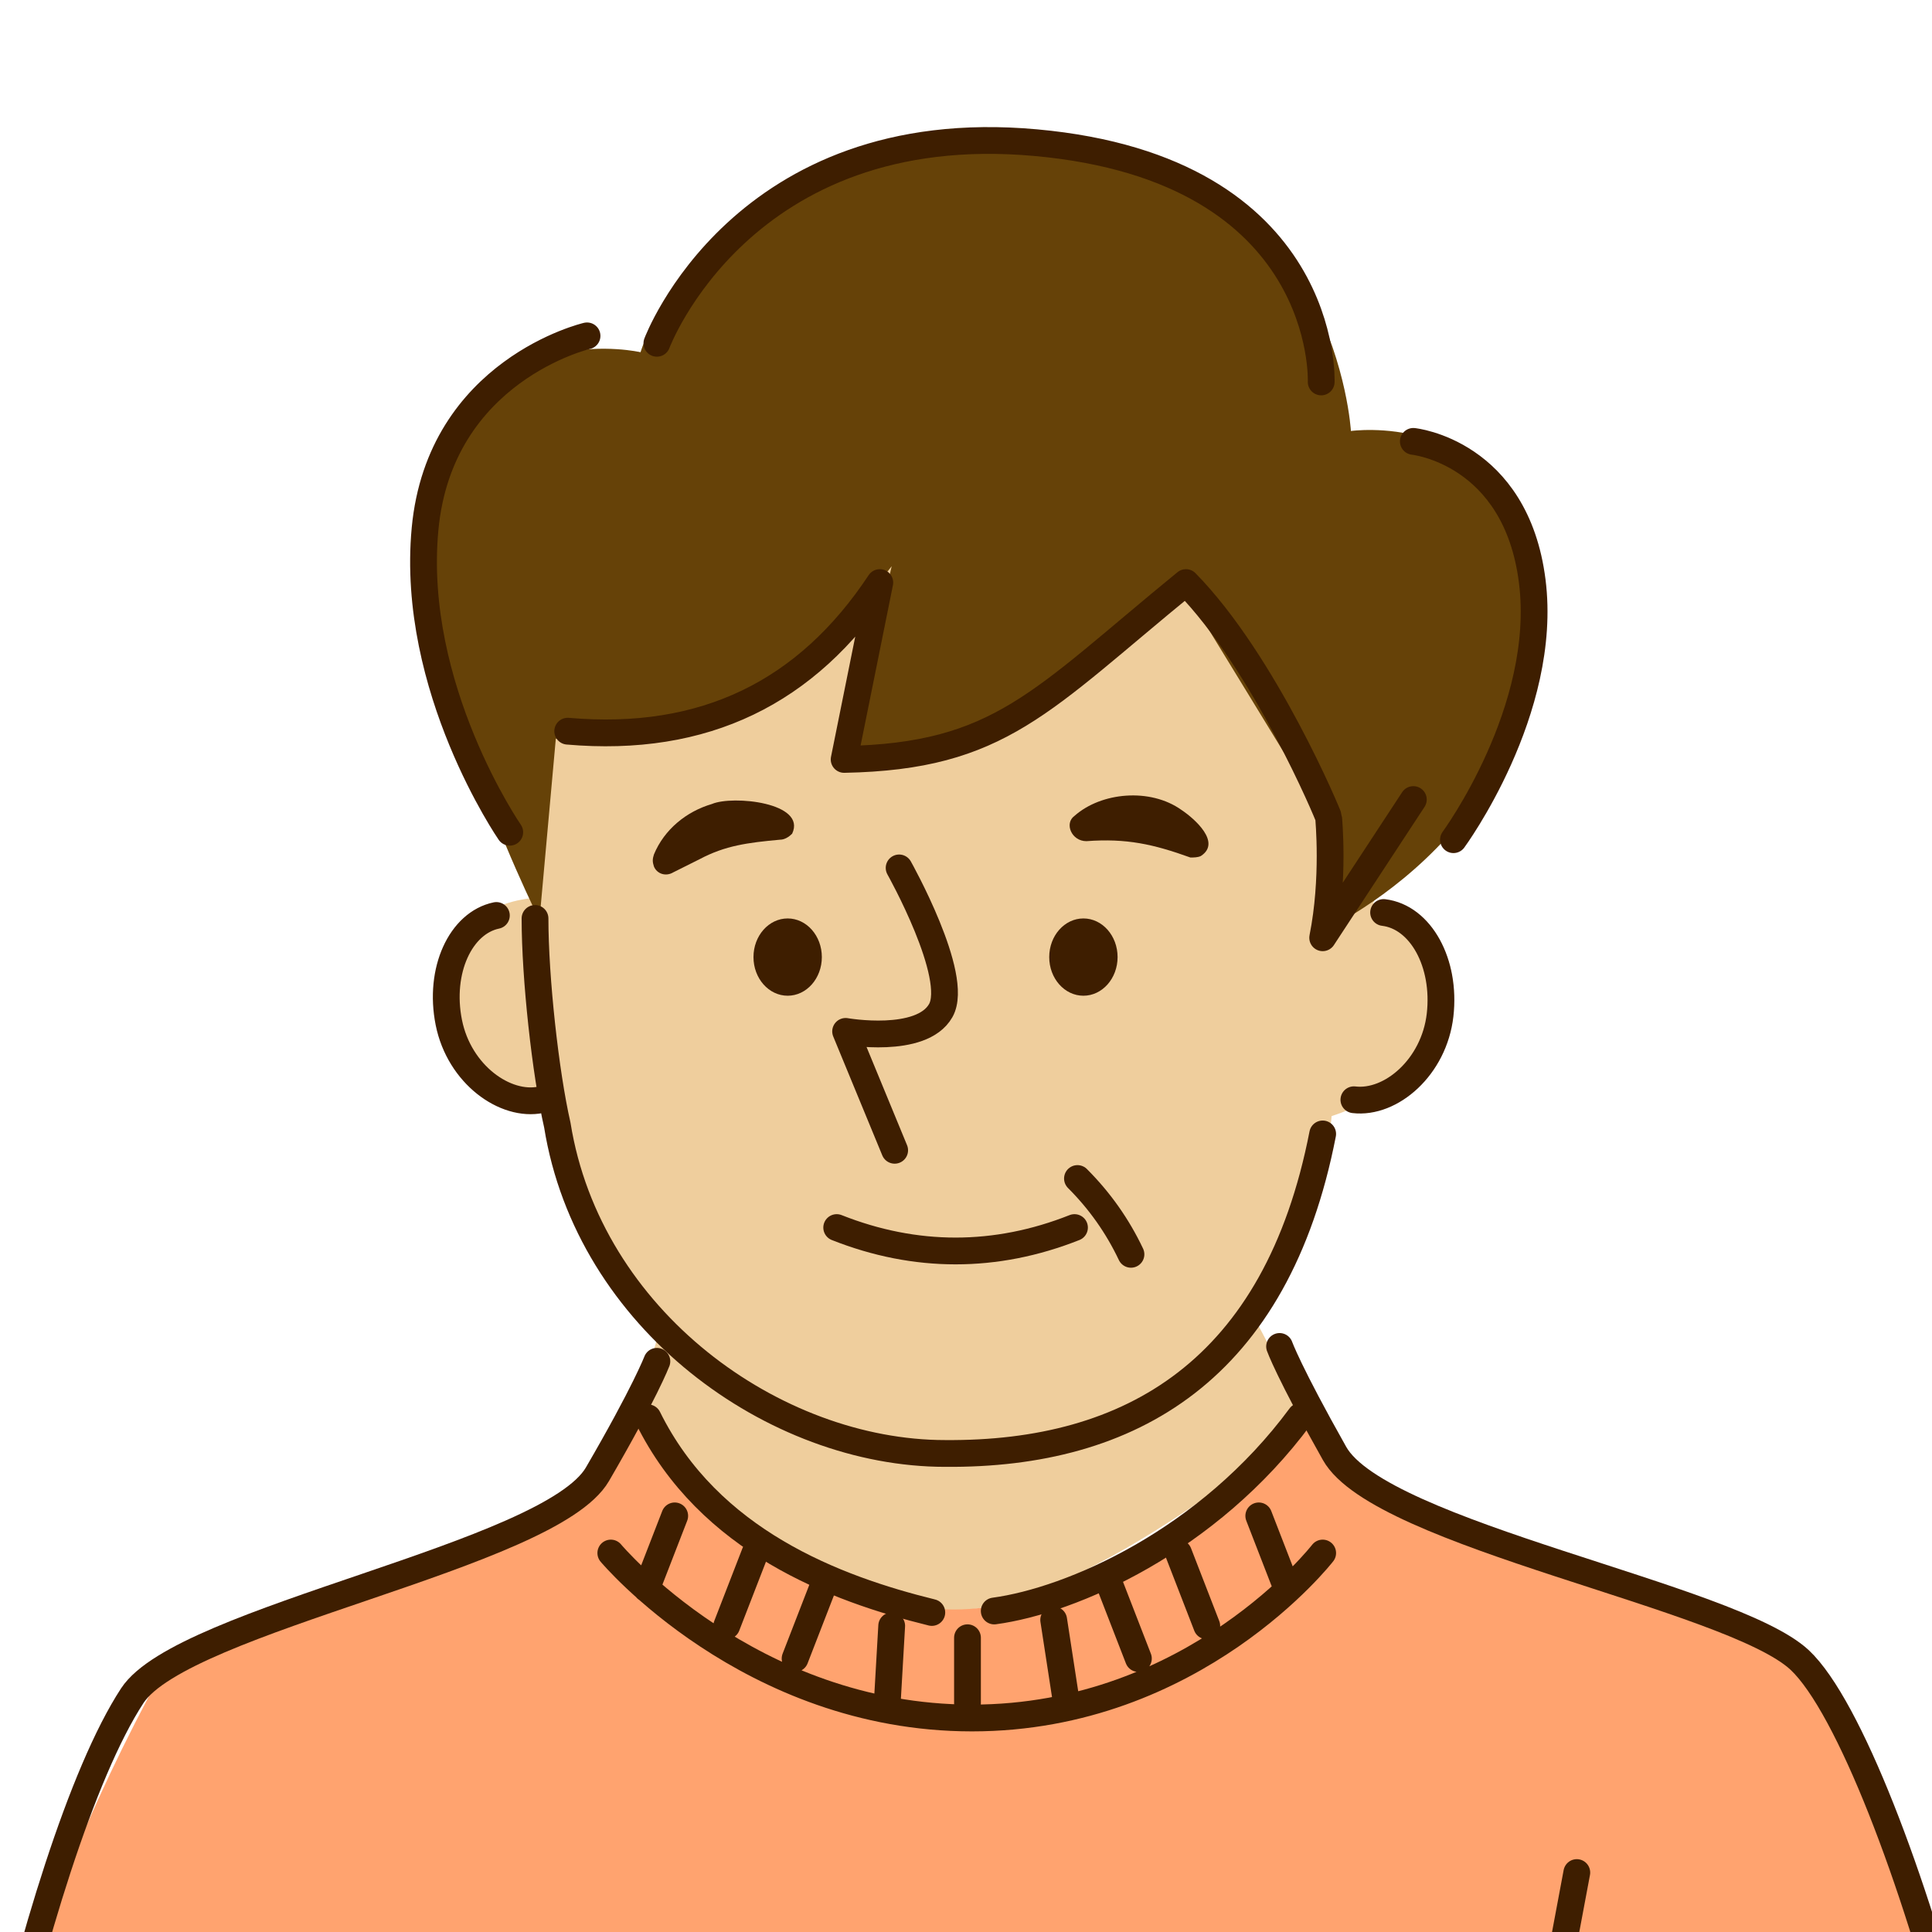 <svg version="1.1" id="レイヤー_1" xmlns="http://www.w3.org/2000/svg" x="0" y="0" viewBox="0 0 130 130" style="enable-background:new 0 0 130 130" xml:space="preserve"><style>.st0{fill:#efce9d}.st3{fill:none;stroke:#3e1e00;stroke-width:1.802;stroke-linecap:round;stroke-linejoin:round;stroke-miterlimit:10}.st4{fill:#3e1e00}.st5{fill:none;stroke:#3e1e00;stroke-width:1.802;stroke-linecap:round;stroke-miterlimit:10}</style><path class="st0" d="m45.6 85.1-2.9 10.4s12.1 13.2 21.4 12.9S88 95.5 88 95.5l-6.8-12.9-35.6 2.5z"/><path d="M43.5 94.4s7.1 13.9 20.7 13.9c11.1 0 23.9-12.9 23.9-12.9l4.3 4.6 28.9 11.4c10 17.7 14 35.4 12.1 53.2 0 0-22.1 1.4-31.4 1.8s-37.5-5-37.5-5l-39.6 6.1c-9.8 1.1-19.2.4-27.9-3.9 0-15.8 3.8-32.6 13.9-51.1L38 102.1l5.5-7.7z" style="fill:#ffa36f"/><path class="st0" d="M83.8 139.3s2.1-1.1 5.4 2.1c3.2 3.2 3.2 14.6 3.2 14.6s15.4-2.1 15.4-7.9c0-5.7-5-12.1-7.5-13.2-2.5-1.1-8.9-.4-8.9-.4l-7.6 4.8zM27.7 137.9v2.2l24.7.7 1-3.6-4.6-6.1-12.8 2.2zM36 44.4s9.3-9.6 28.6-12.1S96 48.7 96 48.7l-3.6 12.1s5.4.4 5.4 6.1-8.2 8.2-8.2 8.2S88.2 98 64.6 98 36.3 74 36.3 74s-5 .3-6.1-5c-1.8-8.6 6.1-8.6 6.1-8.6l-.3-16z"/><path d="M36.3 61.9S25.8 41 29.5 31.2s13.6-7.5 13.6-7.5S48.3 6.4 72.4 9.4C89.9 11.5 90.9 29 90.9 29s9.3-1.3 11.4 7.5c4.5 18-13.2 26.1-13.2 26.1l-.1-7.7-9.6-15.7C70.5 47.8 63 52.3 57 51.1l3-13C53.2 46.9 45.6 51 37.4 49.7l-1.1 12.2z" style="fill:#664208"/><path class="st3" d="m60.2 77.4-3.3-8s5.1.9 6.4-1.4c1.3-2.3-2.8-9.6-2.8-9.6M72.3 82.6c-5.3 2.1-10.7 2.1-16 0M76.1 84.4c-.9-1.9-2.1-3.6-3.6-5.1"/><path class="st4" d="M52.5 56.5c-2.2.2-3.7.4-5.4 1.3l-1.8.9c-.5.3-1.1.1-1.3-.4-.1-.3-.1-.5 0-.8.7-1.7 2.2-2.9 3.9-3.4 1.4-.6 6.4-.1 5.4 2-.2.2-.5.4-.8.4z"/><ellipse class="st4" cx="72.9" cy="64.4" rx="2.3" ry="2.6"/><ellipse class="st4" cx="53" cy="64.4" rx="2.3" ry="2.6"/><path class="st4" d="M72.3 54.9c1.8-1.6 5.1-1.9 7.2-.4.9.6 2.7 2.2 1.3 3.1-.2.1-.5.1-.7.1-2.5-.9-4.3-1.3-7-1.1-1 0-1.5-1.2-.8-1.7z"/><path class="st3" d="M36 61.8c0 4 .7 10.4 1.5 13.9 2.1 13.1 14.6 22.1 26.1 22.1 12.5.1 22.3-5.6 25.4-21.5M91.1 74c2.5.3 5.4-2.2 5.8-5.7.4-3.5-1.3-6.6-3.8-6.9M36.4 74c-2.4.5-5.5-1.7-6.2-5.2-.7-3.5.8-6.7 3.2-7.2"/><path class="st5" d="M97.8 56.5s6.4-8.7 5.3-17.4-8-9.4-8-9.4M88.9 25.7s.6-14.3-19.2-16.1-25.5 13.5-25.5 13.5M39.5 22.6s-9.9 2.3-10.9 13S34.3 56 34.3 56"/><path class="st3" d="M87.5 95.3c-6.2 8.4-15.4 12.4-20.6 13.1M62.7 108.5c-6.5-1.6-15-4.8-19.1-13.1"/><path class="st5" d="M61.1 140.5c6.6-.1 13.4-.8 20.8-3.6 1.9 5.5 11.1-1.3 10.3 16.6M19.1 142.5c1.5-1.9 18.5-3.3 33.4-1.6"/><path class="st5" d="m84.7 138.8 6-3.8s2.2-.5 8.3-.2c3.9.2 8.4 7.1 8.5 12.5.1 6.1-11 8.6-11 8.6"/><path class="st3" d="M44.2 91.6s-.8 2.1-4 7.6-27.9 9.7-31.3 14.9C2.1 124.5-5 159.8-2.5 163.7s20.1 3.9 25.4 3.9c10.4 0 68.2-11.1 68.2-11.1"/><path class="st3" d="M86.1 90.6s.6 1.7 3.7 7.2 26.7 9.6 31.3 13.9c6.6 6.2 17.8 46.8 12 51.7 0 0-10.6 1.5-22.7 2.9-15.4 1.8-46.1-4.6-46.1-4.6M20.8 131.7l1.8 9.4M106.1 126l-2.1 11.2M116.5 145.2l-9-1M27.6 140.2s-.5-2.4.7-3.2c1.4-.9 3.1-2.1 4.6-2.9 2.9-1.4 9.6-2.1 9.6-2.1l2.9 1.8M44 132.4l4.6-.7 4.3 4.6M67.2 139.9l-13.2-5-1.4 6.1 8.5-.4"/><path class="st3" d="M30.1 139.9c2.6-1.9 3.6-2.1 6.4-2.5M41.1 104.5s9.3 11.1 24.3 11.1S89 104.5 89 104.5M45.4 102l-1.9 4.9M50.8 104.5l-1.9 4.9M55.4 106.7l-1.9 4.9M84.7 102l1.9 4.9M79.3 104.5l1.9 4.9M74.7 106.7l1.9 4.9M60 109.4l-.3 5.2M70.9 109l.8 5.2M65.1 110.2v4.4M38.2 49.2c9.2.8 16.1-2.6 21-10l-2.4 11.9c10.5-.2 13.2-3.9 23-11.9 5.3 5.4 9.6 15.7 9.6 15.8 0 .1.4 4.1-.4 8.1l6.1-9.3"/></svg>